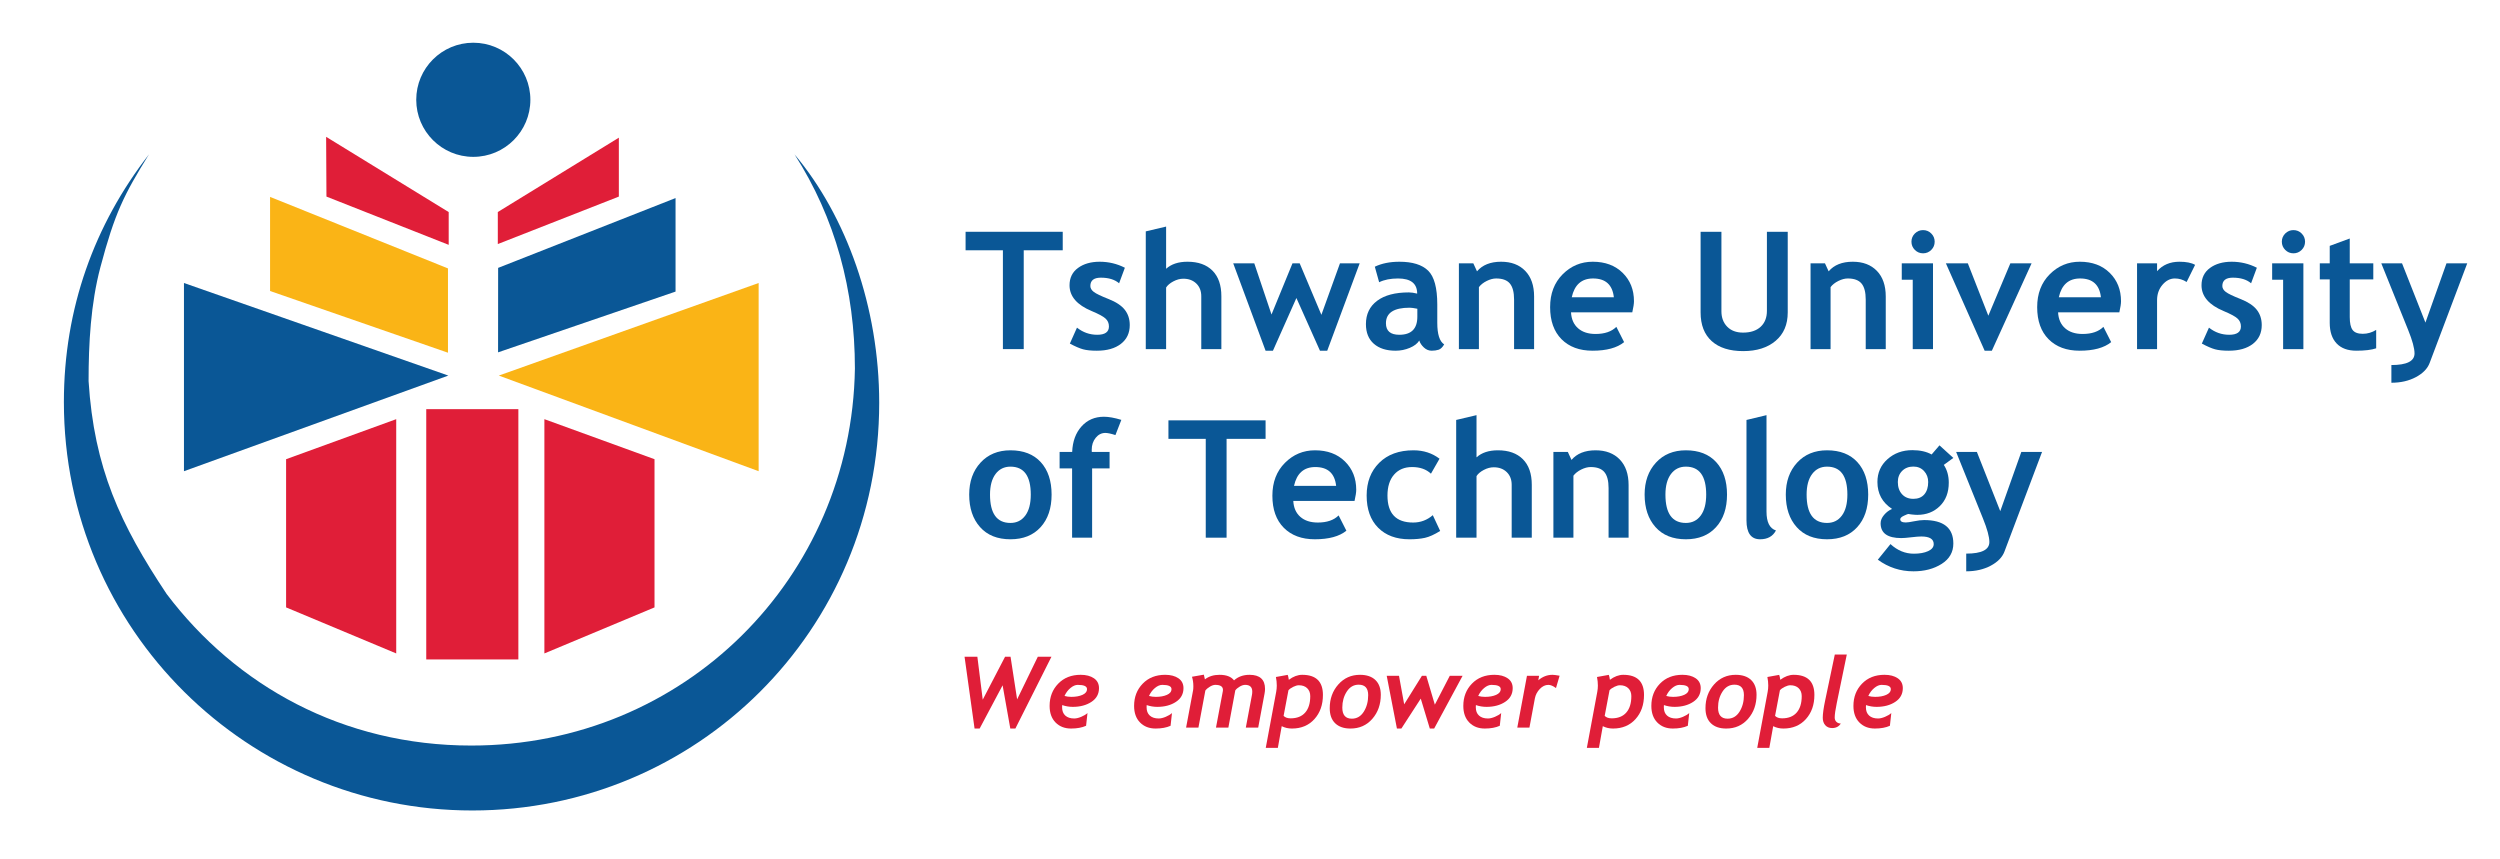 <?xml version="1.0" encoding="UTF-8" standalone="no"?><!DOCTYPE svg PUBLIC "-//W3C//DTD SVG 1.1//EN" "http://www.w3.org/Graphics/SVG/1.1/DTD/svg11.dtd"><svg width="100%" height="100%" viewBox="0 0 3217 1105" version="1.1" xmlns="http://www.w3.org/2000/svg" xmlns:xlink="http://www.w3.org/1999/xlink" xml:space="preserve" xmlns:serif="http://www.serif.com/" style="fill-rule:evenodd;clip-rule:evenodd;stroke-linejoin:round;stroke-miterlimit:2;"><g id="Layer-1" serif:id="Layer 1"><path d="M535.617,128.4c-0,-40.563 32.875,-73.429 73.429,-73.429c40.562,-0 73.437,32.867 73.437,73.429c0,40.558 -32.875,73.45 -73.437,73.45c-40.554,0 -73.429,-32.892 -73.429,-73.45" style="fill:#0a5796;fill-rule:nonzero;"/><path d="M577.383,315.062l0,-42.158l-157.72,-96.833l0.412,76.9l157.308,62.091Z" style="fill:#e01e38;fill-rule:nonzero;"/><path d="M640.579,314.054l0,-41.225l155.754,-95.675l0,75.817l-155.754,61.083Z" style="fill:#e01e38;fill-rule:nonzero;"/><path d="M576.446,453.879l-0,-108.487l-228.921,-92.025l0,121.1l228.921,79.412Z" style="fill:#fab416;fill-rule:nonzero;"/><path d="M640.917,453.4l0.087,-108.688l228.292,-89.841l-0,120.342l-228.379,78.187Z" style="fill:#0a5796;fill-rule:nonzero;"/><path d="M576.908,483.3l-340.187,-119.133l-0,242.187l340.187,-123.054Z" style="fill:#0a5796;fill-rule:nonzero;"/><path d="M641.854,483.3l334.367,-119.133l-0,242.187l-334.367,-123.054Z" style="fill:#fab416;fill-rule:nonzero;"/><rect x="548.504" y="526.5" width="118.525" height="322.067" style="fill:#e01e38;"/><path d="M509.858,840.85l0,-301.467l-141.716,51.517l-0,190.692l141.716,59.258Z" style="fill:#e01e38;fill-rule:nonzero;"/><path d="M700.517,840.85l-0,-301.467l141.716,51.517l0,190.692l-141.716,59.258Z" style="fill:#e01e38;fill-rule:nonzero;"/><path d="M1022.4,198.637c66.787,79.471 108.966,196.992 108.966,319.721c0,293.163 -235.429,524.571 -523.608,524.571c-288.166,0 -525.55,-232.358 -525.55,-525.525c0,-120.629 39.325,-228.429 109.492,-318.767c-32.259,51.963 -43.992,75.467 -62.479,145.105c-12.513,47.179 -15.23,98.341 -15.23,146.675c7.063,111.829 40.755,184.325 100.43,273.891c89.279,118.246 226.937,195.067 392.058,195.067c273.929,-0 489.358,-215.479 493.617,-485.092c-0,-100.596 -25.146,-193.796 -77.696,-275.646" style="fill:#0a5796;fill-rule:nonzero;"/><path d="M1317.33,322.063l0,127.166l-26.795,0l-0,-127.166l-48.025,-0l-0,-23.805l125.004,0l-0,23.805l-50.184,-0Z" style="fill:#0a5796;fill-rule:nonzero;"/><path d="M1376.69,442.121l9.17,-20.509c7.696,6.117 16.388,9.171 26.075,9.171c10.025,0 15.042,-3.57 15.042,-10.72c-0,-4.188 -1.508,-7.621 -4.533,-10.3c-3.025,-2.684 -8.9,-5.842 -17.621,-9.484c-19.029,-7.9 -28.546,-18.962 -28.546,-33.179c0,-9.55 3.637,-16.992 10.921,-22.312c7.283,-5.325 16.591,-7.988 27.929,-7.988c11.475,0 22.258,2.575 32.358,7.729l-7.416,19.992c-5.638,-4.804 -13.467,-7.213 -23.5,-7.213c-9,0 -13.5,3.575 -13.5,10.717c-0,2.817 1.479,5.358 4.429,7.625c2.954,2.267 9.279,5.308 18.962,9.121c9.688,3.812 16.663,8.433 20.925,13.858c4.259,5.429 6.388,11.992 6.388,19.688c-0,10.233 -3.8,18.287 -11.388,24.166c-7.591,5.871 -17.916,8.809 -30.966,8.809c-7.355,-0 -13.242,-0.604 -17.675,-1.804c-4.434,-1.2 -10.117,-3.659 -17.055,-7.367" style="fill:#0a5796;fill-rule:nonzero;"/><path d="M1545.8,449.229l-0,-68.012c-0,-6.8 -2.134,-12.263 -6.392,-16.388c-4.262,-4.121 -9.825,-6.183 -16.692,-6.183c-4.262,-0 -8.554,1.15 -12.883,3.454c-4.329,2.304 -7.421,4.933 -9.275,7.883l0,79.246l-26.175,0l0,-151.487l26.175,-6.184l0,54.313c6.663,-6.046 15.838,-9.071 27.517,-9.071c13.804,0 24.525,3.829 32.15,11.488c7.625,7.662 11.437,18.637 11.437,32.929l0,68.012l-25.862,0Z" style="fill:#0a5796;fill-rule:nonzero;"/><path d="M1707.89,451.292l-9.375,-0l-30.3,-67.809l-30.192,67.809l-9.483,-0l-41.634,-112.43l27.105,0l22.158,65.846l27,-65.846l9.271,0l27.929,66.263l23.908,-66.262l25.35,-0l-41.737,112.429Z" style="fill:#0a5796;fill-rule:nonzero;"/><path d="M1823.83,397.292c-4.4,-0.892 -7.7,-1.338 -9.896,-1.338c-20.337,0 -30.5,6.663 -30.5,19.992c0,9.892 5.734,14.837 17.209,14.837c15.454,0 23.187,-7.729 23.187,-23.187l0,-10.304Zm2.471,40.912c-2.337,3.846 -6.408,6.992 -12.212,9.429c-5.805,2.438 -11.871,3.659 -18.188,3.659c-11.883,-0 -21.229,-2.971 -28.033,-8.917c-6.8,-5.938 -10.2,-14.375 -10.2,-25.296c-0,-12.779 4.791,-22.779 14.375,-29.991c9.583,-7.209 23.204,-10.817 40.862,-10.817c3.021,-0 6.596,0.517 10.713,1.541c-0,-12.983 -8.209,-19.475 -24.625,-19.475c-9.688,0 -17.796,1.617 -24.321,4.842l-5.567,-19.987c8.867,-4.259 19.409,-6.392 31.638,-6.392c16.833,0 29.166,3.829 36.996,11.488c7.833,7.662 11.75,22.175 11.75,43.541l-0,23.6c-0,14.704 2.954,23.942 8.858,27.721c-2.125,3.708 -4.496,5.992 -7.104,6.854c-2.617,0.854 -5.604,1.288 -8.967,1.288c-3.712,-0 -7.046,-1.379 -9.996,-4.121c-2.954,-2.75 -4.95,-5.738 -5.979,-8.967" style="fill:#0a5796;fill-rule:nonzero;"/><path d="M1948.31,449.229l-0.001,-63.787c0,-9.413 -1.804,-16.284 -5.412,-20.613c-3.604,-4.325 -9.496,-6.492 -17.671,-6.492c-3.779,0 -7.817,1.067 -12.108,3.196c-4.296,2.13 -7.646,4.775 -10.05,7.938l-0,79.758l-25.763,0l0,-110.366l18.554,-0l4.738,10.304c7.008,-8.246 17.346,-12.367 31.017,-12.367c13.125,0 23.479,3.933 31.07,11.8c7.592,7.867 11.392,18.842 11.392,32.925l0,67.704l-25.767,0Z" style="fill:#0a5796;fill-rule:nonzero;"/><path d="M2022.51,382.554l54.204,0c-1.788,-16.142 -10.717,-24.217 -26.792,-24.217c-14.704,0 -23.842,8.075 -27.413,24.217m77.905,19.375l-78.834,0c0.479,8.796 3.504,15.629 9.067,20.504c5.567,4.879 13.058,7.317 22.467,7.317c11.75,-0 20.679,-3.054 26.795,-9.171l9.996,19.683c-9.071,7.35 -22.604,11.03 -40.604,11.03c-16.833,-0 -30.142,-4.93 -39.933,-14.788c-9.788,-9.858 -14.684,-23.617 -14.684,-41.271c0,-17.383 5.375,-31.466 16.125,-42.254c10.755,-10.783 23.65,-16.179 38.7,-16.179c16.005,0 28.85,4.775 38.538,14.325c9.687,9.55 14.533,21.708 14.533,36.479c0,3.163 -0.721,7.934 -2.166,14.325" style="fill:#0a5796;fill-rule:nonzero;"/><path d="M2188.33,298.258l26.796,0l-0,102.334c-0,8.104 2.467,14.7 7.417,19.783c4.941,5.083 11.745,7.625 20.404,7.625c9.683,0 17.221,-2.487 22.621,-7.471c5.391,-4.979 8.091,-11.8 8.091,-20.454l0,-101.817l26.792,0l-0,103.875c-0,15.53 -5.204,27.688 -15.613,36.484c-10.408,8.791 -24.304,13.187 -41.687,13.187c-17.521,0 -31.033,-4.291 -40.55,-12.879c-9.513,-8.587 -14.271,-20.883 -14.271,-36.892l0,-103.775Z" style="fill:#0a5796;fill-rule:nonzero;"/><path d="M2400.81,449.229l-0,-63.787c-0,-9.413 -1.805,-16.284 -5.409,-20.613c-3.608,-4.325 -9.5,-6.492 -17.675,-6.492c-3.775,0 -7.812,1.067 -12.104,3.196c-4.3,2.13 -7.642,4.775 -10.05,7.938l0,79.758l-25.758,0l-0,-110.366l18.541,-0l4.742,10.304c7.004,-8.246 17.346,-12.367 31.025,-12.367c13.113,0 23.475,3.933 31.067,11.8c7.587,7.867 11.387,18.842 11.387,32.925l0,67.704l-25.767,0Z" style="fill:#0a5796;fill-rule:nonzero;"/><path d="M2474.6,296.096c4.117,-0 7.642,1.458 10.558,4.379c2.921,2.921 4.38,6.438 4.38,10.563c-0,4.12 -1.459,7.641 -4.38,10.562c-2.916,2.921 -6.441,4.379 -10.558,4.379c-4.121,0 -7.642,-1.458 -10.567,-4.379c-2.916,-2.921 -4.383,-6.442 -4.383,-10.563c0,-4.125 1.467,-7.641 4.383,-10.562c2.925,-2.921 6.446,-4.379 10.567,-4.379m-13.296,153.133l0,-89.242l-14.116,0l-0,-21.125l40.191,0l0,110.367l-26.075,0Z" style="fill:#0a5796;fill-rule:nonzero;"/><path d="M2563.12,451.292l-9.279,-0l-49.871,-112.43l28.233,0l26.379,67.396l28.342,-67.396l27.313,0l-51.117,112.43Z" style="fill:#0a5796;fill-rule:nonzero;"/><path d="M2649.27,382.554l54.2,0c-1.788,-16.142 -10.713,-24.217 -26.792,-24.217c-14.7,0 -23.837,8.075 -27.408,24.217m77.904,19.375l-78.833,0c0.479,8.796 3.5,15.629 9.07,20.504c5.563,4.879 13.046,7.317 22.463,7.317c11.746,-0 20.679,-3.054 26.792,-9.171l9.995,19.683c-9.07,7.35 -22.604,11.03 -40.6,11.03c-16.833,-0 -30.141,-4.93 -39.929,-14.788c-9.796,-9.858 -14.687,-23.617 -14.687,-41.271c-0,-17.383 5.375,-31.466 16.129,-42.254c10.75,-10.783 23.65,-16.179 38.696,-16.179c16.008,0 28.854,4.775 38.537,14.325c9.692,9.55 14.529,21.708 14.529,36.479c0,3.163 -0.72,7.934 -2.162,14.325" style="fill:#0a5796;fill-rule:nonzero;"/><path d="M2813.74,362.875c-4.609,-3.025 -9.654,-4.537 -15.15,-4.537c-5.984,-0 -11.292,2.716 -15.925,8.141c-4.638,5.429 -6.954,12.058 -6.954,19.888l-0,62.862l-25.763,0l0,-110.366l25.763,-0l-0,10.095c7.212,-8.104 16.791,-12.158 28.75,-12.158c8.791,0 15.529,1.337 20.195,4.021l-10.916,22.054Z" style="fill:#0a5796;fill-rule:nonzero;"/><path d="M2833.32,442.121l9.175,-20.509c7.687,6.117 16.383,9.171 26.066,9.171c10.034,0 15.05,-3.57 15.05,-10.72c0,-4.188 -1.516,-7.621 -4.537,-10.3c-3.021,-2.684 -8.9,-5.842 -17.625,-9.484c-19.029,-7.9 -28.542,-18.962 -28.542,-33.179c0,-9.55 3.642,-16.992 10.925,-22.312c7.275,-5.325 16.592,-7.988 27.929,-7.988c11.471,0 22.25,2.575 32.354,7.729l-7.416,19.992c-5.642,-4.804 -13.467,-7.213 -23.496,-7.213c-9.004,0 -13.504,3.575 -13.504,10.717c-0,2.817 1.479,5.358 4.433,7.625c2.954,2.267 9.275,5.308 18.963,9.121c9.683,3.812 16.662,8.433 20.916,13.858c4.263,5.429 6.392,11.992 6.392,19.688c-0,10.233 -3.8,18.287 -11.388,24.166c-7.591,5.871 -17.916,8.809 -30.97,8.809c-7.35,-0 -13.242,-0.604 -17.671,-1.804c-4.434,-1.2 -10.117,-3.659 -17.054,-7.367" style="fill:#0a5796;fill-rule:nonzero;"/><path d="M2951.21,296.096c4.116,-0 7.641,1.458 10.558,4.379c2.921,2.921 4.379,6.438 4.379,10.563c0,4.12 -1.458,7.641 -4.379,10.562c-2.917,2.921 -6.442,4.379 -10.558,4.379c-4.121,0 -7.642,-1.458 -10.567,-4.379c-2.917,-2.921 -4.383,-6.442 -4.383,-10.563c-0,-4.125 1.466,-7.641 4.383,-10.562c2.925,-2.921 6.446,-4.379 10.567,-4.379m-13.296,153.133l-0,-89.242l-14.117,0l0,-21.125l40.192,0l-0,110.367l-26.075,0Z" style="fill:#0a5796;fill-rule:nonzero;"/><path d="M2997.89,359.571l-12.78,-0l0.001,-20.708l12.779,-0l-0,-22.467l25.766,-9.483l0,31.95l30.3,-0l0,20.708l-30.3,-0l0,48.337c0,7.896 1.234,13.48 3.709,16.742c2.475,3.267 6.8,4.896 12.983,4.896c6.183,-0 11.954,-1.683 17.317,-5.046l-0,23.7c-5.984,2.063 -14.5,3.092 -25.559,3.092c-10.991,-0 -19.441,-3.109 -25.35,-9.325c-5.912,-6.217 -8.866,-15.063 -8.866,-26.538l-0,-55.858Z" style="fill:#0a5796;fill-rule:nonzero;"/><path d="M3126.5,466.954c-2.746,7.35 -8.637,13.45 -17.671,18.296c-9.041,4.842 -19.566,7.262 -31.591,7.262l-0,-22.775c19.858,0 29.783,-4.979 29.783,-14.945c-0,-6.592 -2.746,-16.692 -8.242,-30.292l-34.521,-85.638l26.684,0l30.1,76.255l27.096,-76.255l26.695,0l-48.333,128.092Z" style="fill:#0a5796;fill-rule:nonzero;"/><path d="M1273.95,636.442c-0,24.32 8.758,36.479 26.279,36.479c8.037,-0 14.408,-3.159 19.117,-9.479c4.704,-6.321 7.058,-15.317 7.058,-27c0,-23.975 -8.729,-35.963 -26.175,-35.963c-8.038,0 -14.429,3.158 -19.171,9.479c-4.737,6.321 -7.108,15.15 -7.108,26.484m-26.792,-0c0,-16.83 4.854,-30.538 14.579,-41.117c9.721,-10.579 22.554,-15.871 38.492,-15.871c16.758,0 29.783,5.088 39.058,15.25c9.271,10.171 13.909,24.083 13.909,41.738c-0,17.587 -4.725,31.57 -14.167,41.941c-9.45,10.375 -22.379,15.563 -38.8,15.563c-16.767,-0 -29.8,-5.238 -39.108,-15.717c-9.313,-10.475 -13.963,-24.404 -13.963,-41.787" style="fill:#0a5796;fill-rule:nonzero;"/><path d="M1435.33,559.875c-5.633,-1.854 -9.963,-2.779 -12.983,-2.779c-4.88,-0 -9.021,2.092 -12.421,6.283c-3.4,4.192 -5.1,9.342 -5.1,15.459c-0,0.895 0.033,1.787 0.1,2.679l22.883,-0l0,21.225l-22.467,-0l0,89.141l-25.762,0l-0,-89.141l-16.079,-0l-0,-21.225l16.179,-0c0.55,-13.538 4.55,-24.459 12.004,-32.771c7.454,-8.313 17.088,-12.471 28.908,-12.471c6.113,0 13.567,1.342 22.359,4.021l-7.621,19.579Z" style="fill:#0a5796;fill-rule:nonzero;"/><path d="M1578.36,564.717l-0,127.166l-26.796,0l-0,-127.166l-48.021,-0l-0,-23.804l125,-0l-0,23.804l-50.183,-0Z" style="fill:#0a5796;fill-rule:nonzero;"/><path d="M1665.13,625.208l54.204,0c-1.787,-16.141 -10.716,-24.216 -26.791,-24.216c-14.705,-0 -23.842,8.075 -27.413,24.216m77.904,19.375l-78.833,0c0.479,8.796 3.504,15.63 9.067,20.505c5.566,4.879 13.058,7.316 22.466,7.316c11.75,0 20.679,-3.054 26.796,-9.171l9.996,19.688c-9.071,7.35 -22.604,11.025 -40.604,11.025c-16.834,-0 -30.142,-4.929 -39.934,-14.788c-9.787,-9.858 -14.683,-23.616 -14.683,-41.27c0,-17.384 5.375,-31.467 16.125,-42.255c10.754,-10.783 23.654,-16.179 38.7,-16.179c16.004,0 28.85,4.775 38.538,14.325c9.687,9.55 14.533,21.709 14.533,36.479c0,3.163 -0.721,7.934 -2.167,14.325" style="fill:#0a5796;fill-rule:nonzero;"/><path d="M1852.38,590.275l-11.029,19.271c-6.046,-5.704 -14.15,-8.554 -24.317,-8.554c-9.754,-0 -17.471,3.245 -23.137,9.741c-5.667,6.492 -8.5,15.475 -8.5,26.942c-0,23.154 11.029,34.729 33.079,34.729c9.55,0 17.962,-3.158 25.246,-9.475l9.483,20.3c-7.492,4.671 -14.033,7.625 -19.633,8.863c-5.6,1.237 -12.209,1.854 -19.838,1.854c-17.037,-0 -30.483,-4.963 -40.341,-14.892c-9.863,-9.929 -14.788,-23.721 -14.788,-41.379c-0,-17.375 5.392,-31.429 16.175,-42.146c10.787,-10.716 25.487,-16.075 44.108,-16.075c12.846,0 24.013,3.609 33.492,10.821" style="fill:#0a5796;fill-rule:nonzero;"/><path d="M1945.23,691.883l0,-68.012c0,-6.8 -2.129,-12.263 -6.387,-16.388c-4.263,-4.12 -9.825,-6.183 -16.696,-6.183c-4.259,0 -8.554,1.15 -12.884,3.454c-4.329,2.304 -7.42,4.934 -9.275,7.884l0,79.245l-26.175,0l0,-151.487l26.175,-6.183l0,54.312c6.663,-6.046 15.838,-9.071 27.517,-9.071c13.808,0 24.525,3.829 32.154,11.492c7.621,7.658 11.438,18.633 11.438,32.925l-0,68.012l-25.867,0Z" style="fill:#0a5796;fill-rule:nonzero;"/><path d="M2069.92,691.883l-0,-63.787c-0,-9.413 -1.805,-16.284 -5.413,-20.613c-3.604,-4.325 -9.496,-6.491 -17.671,-6.491c-3.783,-0 -7.816,1.066 -12.108,3.196c-4.296,2.129 -7.646,4.774 -10.05,7.937l-0,79.758l-25.763,0l0,-110.366l18.55,-0l4.742,10.304c7.008,-8.246 17.346,-12.367 31.017,-12.367c13.121,0 23.479,3.933 31.071,11.8c7.591,7.867 11.387,18.842 11.387,32.925l0,67.704l-25.762,0Z" style="fill:#0a5796;fill-rule:nonzero;"/><path d="M2143.08,636.442c0,24.32 8.759,36.479 26.279,36.479c8.038,-0 14.409,-3.159 19.117,-9.479c4.708,-6.321 7.058,-15.317 7.058,-27c0,-23.975 -8.725,-35.963 -26.175,-35.963c-8.037,0 -14.429,3.158 -19.166,9.479c-4.742,6.321 -7.113,15.15 -7.113,26.484m-26.791,-0c-0,-16.83 4.858,-30.538 14.583,-41.117c9.717,-10.579 22.55,-15.871 38.487,-15.871c16.763,0 29.78,5.088 39.059,15.25c9.271,10.171 13.908,24.083 13.908,41.738c0,17.587 -4.721,31.57 -14.171,41.941c-9.441,10.375 -22.375,15.563 -38.796,15.563c-16.762,-0 -29.8,-5.238 -39.104,-15.717c-9.316,-10.475 -13.966,-24.404 -13.966,-41.787" style="fill:#0a5796;fill-rule:nonzero;"/><path d="M2247.37,540.396l25.766,-6.183l0,124.075c0,13.604 4.055,21.712 12.159,24.32c-3.988,7.559 -10.792,11.338 -20.409,11.338c-11.679,-0 -17.516,-8.108 -17.516,-24.321l-0,-129.229Z" style="fill:#0a5796;fill-rule:nonzero;"/><path d="M2324.76,636.442c-0,24.32 8.762,36.479 26.279,36.479c8.033,-0 14.408,-3.159 19.112,-9.479c4.704,-6.321 7.059,-15.317 7.059,-27c-0.001,-23.975 -8.726,-35.963 -26.171,-35.963c-8.038,0 -14.43,3.158 -19.171,9.479c-4.742,6.321 -7.109,15.15 -7.109,26.484m-26.791,-0c-0,-16.83 4.858,-30.538 14.579,-41.117c9.721,-10.579 22.55,-15.871 38.492,-15.871c16.758,0 29.775,5.088 39.054,15.25c9.275,10.171 13.908,24.083 13.908,41.738c0,17.587 -4.717,31.57 -14.167,41.941c-9.445,10.375 -22.383,15.563 -38.795,15.563c-16.763,-0 -29.805,-5.238 -39.113,-15.717c-9.308,-10.475 -13.958,-24.404 -13.958,-41.787" style="fill:#0a5796;fill-rule:nonzero;"/><path d="M2442.13,620.263c0,6.529 1.809,11.766 5.413,15.716c3.604,3.954 8.462,5.925 14.579,5.925c6.117,0 10.821,-1.925 14.117,-5.771c3.3,-3.845 4.95,-9.137 4.95,-15.87c-0,-5.563 -1.771,-10.271 -5.309,-14.117c-3.533,-3.846 -8.125,-5.775 -13.758,-5.775c-5.904,-0 -10.713,1.858 -14.421,5.571c-3.708,3.708 -5.571,8.479 -5.571,14.32m-25.762,99.963l16.287,-20.096c8.996,8.242 19.021,12.367 30.088,12.367c7.416,-0 13.533,-1.1 18.341,-3.296c4.809,-2.204 7.217,-5.225 7.217,-9.071c0,-6.529 -5.325,-9.787 -15.971,-9.787c-2.887,-0 -7.187,0.341 -12.883,1.025c-5.704,0.691 -9.996,1.033 -12.883,1.033c-17.721,0 -26.592,-6.354 -26.592,-19.062c-0,-3.642 1.483,-7.217 4.437,-10.721c2.95,-3.5 6.384,-6.079 10.3,-7.725c-12.566,-8.179 -18.854,-19.754 -18.854,-34.729c0,-11.821 4.329,-21.592 12.988,-29.321c8.65,-7.729 19.3,-11.592 31.941,-11.592c9.892,0 18.171,1.854 24.834,5.563l10.1,-11.746l17.829,16.175l-12.267,8.971c4.263,6.454 6.396,14.083 6.396,22.875c0,12.57 -3.837,22.62 -11.492,30.141c-7.666,7.521 -17.333,11.284 -29.012,11.284c-1.854,-0 -4.325,-0.167 -7.421,-0.517l-4.221,-0.617c-0.479,0 -2.321,0.742 -5.512,2.217c-3.192,1.479 -4.792,3.008 -4.792,4.583c0,2.754 2.371,4.125 7.108,4.125c2.134,0 5.7,-0.516 10.717,-1.546c5.017,-1.029 9.308,-1.545 12.883,-1.545c25.071,-0 37.613,10.066 37.613,30.195c-0,11.13 -5.013,19.871 -15.046,26.225c-10.029,6.355 -22.117,9.534 -36.275,9.534c-16.896,-0 -32.187,-4.984 -45.858,-14.942" style="fill:#0a5796;fill-rule:nonzero;"/><path d="M2579.4,709.608c-2.742,7.35 -8.633,13.45 -17.667,18.296c-9.041,4.842 -19.571,7.263 -31.591,7.263l-0,-22.775c19.858,-0 29.779,-4.98 29.779,-14.946c-0,-6.592 -2.742,-16.692 -8.238,-30.292l-34.525,-85.637l26.688,-0l30.096,76.254l27.1,-76.254l26.691,-0l-48.333,128.091Z" style="fill:#0a5796;fill-rule:nonzero;"/><path d="M1306.59,937.492l-6.537,-0l-9.896,-55.638l-29.558,55.638l-6.534,-0l-12.883,-92.421l16.492,-0l6.908,55.266l28.75,-55.266l7.034,-0l8.462,54.891l26.642,-54.891l17.545,-0l-46.425,92.421Z" style="fill:#e01e38;fill-rule:nonzero;"/><path d="M1369.82,895.546c2.696,0.787 5.616,1.183 8.775,1.183c5.641,0 10.408,-0.858 14.308,-2.583c3.9,-1.721 5.854,-4.204 5.854,-7.438c0,-3.608 -3.941,-5.416 -11.829,-5.416c-3.108,-0 -6.283,1.362 -9.521,4.079c-3.233,2.716 -5.766,6.108 -7.587,10.175m-2.988,11.762c-0.087,1.08 -0.129,2.013 -0.129,2.8c0,4.65 1.379,8.217 4.138,10.705c2.762,2.491 6.587,3.737 11.483,3.737c2.617,0 5.625,-0.721 9.025,-2.15c3.404,-1.433 6.079,-3.042 8.029,-4.825l-1.804,16.371c-5.271,2.367 -11.7,3.546 -19.296,3.546c-8.212,-0 -14.871,-2.592 -19.975,-7.779c-5.104,-5.188 -7.654,-12.3 -7.654,-21.346c-0,-11.45 3.679,-20.984 11.046,-28.596c7.362,-7.617 17,-11.421 28.908,-11.421c7.013,0 12.696,1.483 17.05,4.45c4.358,2.967 6.538,7.208 6.538,12.725c-0,7.508 -3.246,13.404 -9.742,17.675c-6.492,4.275 -14.492,6.408 -23.992,6.408c-4.646,0 -9.187,-0.766 -13.625,-2.3" style="fill:#e01e38;fill-rule:nonzero;"/><path d="M1478.54,895.546c2.696,0.787 5.621,1.183 8.775,1.183c5.641,0 10.412,-0.858 14.312,-2.583c3.9,-1.721 5.85,-4.204 5.85,-7.438c0,-3.608 -3.937,-5.416 -11.825,-5.416c-3.108,-0 -6.283,1.362 -9.521,4.079c-3.233,2.716 -5.766,6.108 -7.591,10.175m-2.988,11.762c-0.083,1.08 -0.125,2.013 -0.125,2.8c0,4.65 1.379,8.217 4.138,10.705c2.758,2.491 6.587,3.737 11.483,3.737c2.617,0 5.621,-0.721 9.025,-2.15c3.4,-1.433 6.079,-3.042 8.029,-4.825l-1.804,16.371c-5.271,2.367 -11.704,3.546 -19.296,3.546c-8.212,-0 -14.871,-2.592 -19.975,-7.779c-5.104,-5.188 -7.654,-12.3 -7.654,-21.346c0,-11.45 3.679,-20.984 11.046,-28.596c7.362,-7.617 17,-11.421 28.904,-11.421c7.017,0 12.7,1.483 17.054,4.45c4.359,2.967 6.534,7.208 6.534,12.725c-0,7.508 -3.246,13.404 -9.738,17.675c-6.496,4.275 -14.492,6.408 -23.992,6.408c-4.645,0 -9.187,-0.766 -13.629,-2.3" style="fill:#e01e38;fill-rule:nonzero;"/><path d="M1627.22,892.558l-8.154,43.688l-15.934,-0l7.904,-42.071c0.25,-1.325 0.375,-2.737 0.375,-4.233c0,-5.763 -3.05,-8.65 -9.149,-8.65c-2.159,-0 -4.5,0.75 -7.034,2.245c-2.529,1.492 -4.416,3.109 -5.662,4.851l-8.896,47.858l-15.938,-0l8.838,-46.988c0.083,-0.454 0.125,-0.954 0.125,-1.491c-0,-4.313 -3.296,-6.475 -9.892,-6.475c-1.991,-0 -4.246,0.741 -6.754,2.212c-2.512,1.471 -4.512,3.163 -6.008,5.071l-8.896,47.671l-15.871,-0l9.025,-48.167c0.204,-1.121 0.313,-2.867 0.313,-5.229c-0,-4.108 -0.584,-8.113 -1.746,-12.013l15.246,-2.674c0.541,2.116 1,4.129 1.37,6.037c5.021,-3.9 11.288,-5.85 18.796,-5.85c8.796,0 15.021,2.383 18.671,7.154c5.271,-4.771 11.904,-7.154 19.913,-7.154c13.316,0 19.979,6.054 19.979,18.175c-0,1.779 -0.209,3.792 -0.621,6.033" style="fill:#e01e38;fill-rule:nonzero;"/><path d="M1651.74,921.188c2.033,2.116 5.041,3.174 9.024,3.174c8.171,0 14.43,-2.479 18.763,-7.441c4.333,-4.958 6.504,-11.996 6.504,-21.125c0,-4.233 -1.304,-7.625 -3.921,-10.179c-2.616,-2.55 -6.204,-3.825 -10.766,-3.825c-2.034,-0 -4.429,0.675 -7.188,2.025c-2.758,1.346 -4.825,2.829 -6.191,4.45l-6.225,32.921Zm-2.425,13.254l-4.984,27.941l-15.554,0l13.442,-72.187c0.5,-2.654 0.745,-5.334 0.745,-8.029c0.001,-3.65 -0.374,-7.325 -1.116,-11.017l15.183,-2.737c0.579,1.579 1.054,3.695 1.429,6.35c5.767,-4.276 11.492,-6.413 17.175,-6.413c17.8,0 26.705,8.629 26.705,25.887c-0,12.659 -3.655,23.03 -10.955,31.121c-7.304,8.088 -16.954,12.134 -28.941,12.134c-4.771,-0 -9.15,-1.017 -13.129,-3.05" style="fill:#e01e38;fill-rule:nonzero;"/><path d="M1727.29,910.546c-0,9.5 4.083,14.25 12.258,14.25c6.471,-0 11.596,-2.996 15.371,-8.992c3.775,-5.996 5.662,-13.1 5.662,-21.317c0,-8.962 -4.083,-13.441 -12.258,-13.441c-6.346,-0 -11.442,2.958 -15.279,8.867c-3.838,5.912 -5.754,12.791 -5.754,20.633m-16.18,0.746c0,-12.029 3.671,-22.196 11.013,-30.496c7.342,-8.296 16.637,-12.446 27.879,-12.446c8.592,0 15.204,2.229 19.854,6.692c4.646,4.458 6.971,10.796 6.971,19.012c0,12.279 -3.629,22.588 -10.892,30.929c-7.258,8.342 -16.637,12.509 -28.129,12.509c-8.421,-0 -14.979,-2.25 -19.666,-6.75c-4.692,-4.504 -7.03,-10.988 -7.03,-19.45" style="fill:#e01e38;fill-rule:nonzero;"/><path d="M1845.47,937.492l-5.6,-0l-11.638,-38.521l-24.958,38.521l-5.721,-0l-13.133,-67.896l15.808,-0l6.659,36.716l22.841,-36.716l5.6,-0l11.017,37.154l19.229,-37.154l16.492,-0l-36.596,67.896Z" style="fill:#e01e38;fill-rule:nonzero;"/><path d="M1902.17,895.546c2.696,0.787 5.62,1.183 8.775,1.183c5.641,0 10.412,-0.858 14.312,-2.583c3.9,-1.721 5.85,-4.204 5.85,-7.438c0,-3.608 -3.937,-5.416 -11.825,-5.416c-3.108,-0 -6.283,1.362 -9.521,4.079c-3.233,2.716 -5.766,6.108 -7.591,10.175m-2.988,11.762c-0.083,1.08 -0.125,2.013 -0.125,2.8c0,4.65 1.379,8.217 4.138,10.705c2.758,2.491 6.587,3.737 11.483,3.737c2.617,0 5.621,-0.721 9.025,-2.15c3.4,-1.433 6.079,-3.042 8.029,-4.825l-1.804,16.371c-5.271,2.367 -11.704,3.546 -19.296,3.546c-8.212,-0 -14.875,-2.592 -19.975,-7.779c-5.104,-5.188 -7.654,-12.3 -7.654,-21.346c0,-11.45 3.679,-20.984 11.042,-28.596c7.366,-7.617 17,-11.421 28.908,-11.421c7.017,0 12.696,1.483 17.054,4.45c4.359,2.967 6.534,7.208 6.534,12.725c-0,7.508 -3.246,13.404 -9.738,17.675c-6.496,4.275 -14.492,6.408 -23.992,6.408c-4.645,0 -9.191,-0.766 -13.629,-2.3" style="fill:#e01e38;fill-rule:nonzero;"/><path d="M2002.24,885.4c-3.692,-2.737 -6.946,-4.108 -9.771,-4.108c-4.025,-0 -7.705,1.754 -11.046,5.262c-3.338,3.504 -5.446,7.521 -6.317,12.042l-7.029,37.65l-15.621,-0l12.446,-66.65l15.621,-0l-1.059,5.787c5.517,-4.691 11.613,-7.033 18.296,-7.033c1.7,0 4.75,0.396 9.15,1.179l-4.671,15.871Z" style="fill:#e01e38;fill-rule:nonzero;"/><path d="M2064.91,921.188c2.034,2.116 5.042,3.174 9.025,3.174c8.171,0 14.43,-2.479 18.763,-7.441c4.333,-4.958 6.504,-11.996 6.504,-21.125c0,-4.233 -1.304,-7.625 -3.921,-10.179c-2.617,-2.55 -6.204,-3.825 -10.767,-3.825c-2.033,-0 -4.429,0.675 -7.187,2.025c-2.758,1.346 -4.825,2.829 -6.192,4.45l-6.225,32.921Zm-2.425,13.254l-4.983,27.941l-15.554,0l13.441,-72.187c0.501,-2.654 0.746,-5.334 0.746,-8.029c0,-3.65 -0.375,-7.325 -1.116,-11.017l15.183,-2.737c0.579,1.579 1.058,3.695 1.429,6.35c5.767,-4.276 11.496,-6.413 17.175,-6.413c17.8,0 26.704,8.629 26.704,25.887c0,12.659 -3.654,23.03 -10.954,31.121c-7.304,8.088 -16.954,12.134 -28.941,12.134c-4.771,-0 -9.151,-1.017 -13.13,-3.05" style="fill:#e01e38;fill-rule:nonzero;"/><path d="M2144.13,895.546c2.696,0.787 5.621,1.183 8.775,1.183c5.642,0 10.413,-0.858 14.313,-2.583c3.9,-1.721 5.85,-4.204 5.85,-7.438c-0,-3.608 -3.942,-5.416 -11.825,-5.416c-3.109,-0 -6.284,1.362 -9.521,4.079c-3.233,2.716 -5.767,6.108 -7.592,10.175m-2.987,11.762c-0.084,1.08 -0.125,2.013 -0.125,2.8c-0,4.65 1.379,8.217 4.137,10.705c2.759,2.491 6.588,3.737 11.484,3.737c2.616,0 5.62,-0.721 9.025,-2.15c3.4,-1.433 6.079,-3.042 8.029,-4.825l-1.804,16.371c-5.275,2.367 -11.705,3.546 -19.296,3.546c-8.217,-0 -14.875,-2.592 -19.975,-7.779c-5.104,-5.188 -7.654,-12.3 -7.654,-21.346c-0,-11.45 3.679,-20.984 11.041,-28.596c7.367,-7.617 17,-11.421 28.909,-11.421c7.012,0 12.695,1.483 17.054,4.45c4.358,2.967 6.533,7.208 6.533,12.725c0,7.508 -3.246,13.404 -9.737,17.675c-6.496,4.275 -14.492,6.408 -23.992,6.408c-4.646,0 -9.192,-0.766 -13.629,-2.3" style="fill:#e01e38;fill-rule:nonzero;"/><path d="M2210.78,910.546c0,9.5 4.092,14.25 12.263,14.25c6.467,-0 11.596,-2.996 15.375,-8.992c3.775,-5.996 5.658,-13.1 5.658,-21.317c0,-8.962 -4.087,-13.441 -12.262,-13.441c-6.346,-0 -11.442,2.958 -15.275,8.867c-3.838,5.912 -5.759,12.791 -5.759,20.633m-16.175,0.746c0,-12.029 3.667,-22.196 11.009,-30.496c7.35,-8.296 16.637,-12.446 27.883,-12.446c8.592,0 15.208,2.229 19.85,6.692c4.654,4.458 6.971,10.796 6.971,19.012c-0,12.279 -3.625,22.588 -10.888,30.929c-7.258,8.342 -16.637,12.509 -28.129,12.509c-8.425,-0 -14.979,-2.25 -19.666,-6.75c-4.696,-4.504 -7.03,-10.988 -7.03,-19.45" style="fill:#e01e38;fill-rule:nonzero;"/><path d="M2284.16,921.188c2.034,2.116 5.042,3.174 9.025,3.174c8.175,0 14.425,-2.479 18.763,-7.441c4.333,-4.958 6.504,-11.996 6.504,-21.125c0,-4.233 -1.308,-7.625 -3.917,-10.179c-2.62,-2.55 -6.208,-3.825 -10.77,-3.825c-2.034,-0 -4.425,0.675 -7.184,2.025c-2.758,1.346 -4.825,2.829 -6.2,4.45l-6.221,32.921Zm-2.42,13.254l-4.984,27.941l-15.558,0l13.446,-72.187c0.491,-2.654 0.746,-5.334 0.746,-8.029c-0,-3.65 -0.375,-7.325 -1.121,-11.017l15.187,-2.737c0.575,1.579 1.054,3.695 1.425,6.35c5.767,-4.276 11.496,-6.413 17.175,-6.413c17.804,0 26.704,8.629 26.704,25.887c0,12.659 -3.658,23.03 -10.954,31.121c-7.308,8.088 -16.95,12.134 -28.937,12.134c-4.771,-0 -9.154,-1.017 -13.129,-3.05" style="fill:#e01e38;fill-rule:nonzero;"/><path d="M2368.73,931.021c-2.445,3.9 -6.158,5.846 -11.141,5.846c-3.729,-0 -6.675,-1.221 -8.838,-3.671c-2.154,-2.446 -3.229,-5.617 -3.229,-9.521c0,-5.058 0.996,-12.342 2.983,-21.842l12.509,-59.562l15.433,-0l-12.817,62.05c-1.829,8.837 -2.741,15.142 -2.741,18.921c-0,2.408 0.745,4.3 2.241,5.691c1.496,1.392 3.359,2.088 5.6,2.088" style="fill:#e01e38;fill-rule:nonzero;"/><path d="M2404.15,895.546c2.7,0.787 5.625,1.183 8.779,1.183c5.637,0 10.417,-0.858 14.313,-2.583c3.904,-1.721 5.854,-4.204 5.854,-7.438c-0,-3.608 -3.946,-5.416 -11.829,-5.416c-3.109,-0 -6.28,1.362 -9.517,4.079c-3.238,2.716 -5.775,6.108 -7.6,10.175m-2.983,11.762c-0.08,1.08 -0.125,2.013 -0.125,2.8c-0,4.65 1.383,8.217 4.141,10.705c2.758,2.491 6.579,3.737 11.479,3.737c2.617,0 5.621,-0.721 9.025,-2.15c3.4,-1.433 6.08,-3.042 8.03,-4.825l-1.809,16.371c-5.266,2.367 -11.696,3.546 -19.291,3.546c-8.213,-0 -14.875,-2.592 -19.971,-7.779c-5.109,-5.188 -7.659,-12.3 -7.659,-21.346c0,-11.45 3.68,-20.984 11.042,-28.596c7.367,-7.617 17.004,-11.421 28.908,-11.421c7.013,0 12.696,1.483 17.059,4.45c4.35,2.967 6.533,7.208 6.533,12.725c0,7.508 -3.254,13.404 -9.742,17.675c-6.491,4.275 -14.491,6.408 -23.987,6.408c-4.65,0 -9.2,-0.766 -13.633,-2.3" style="fill:#e01e38;fill-rule:nonzero;"/></g></svg>